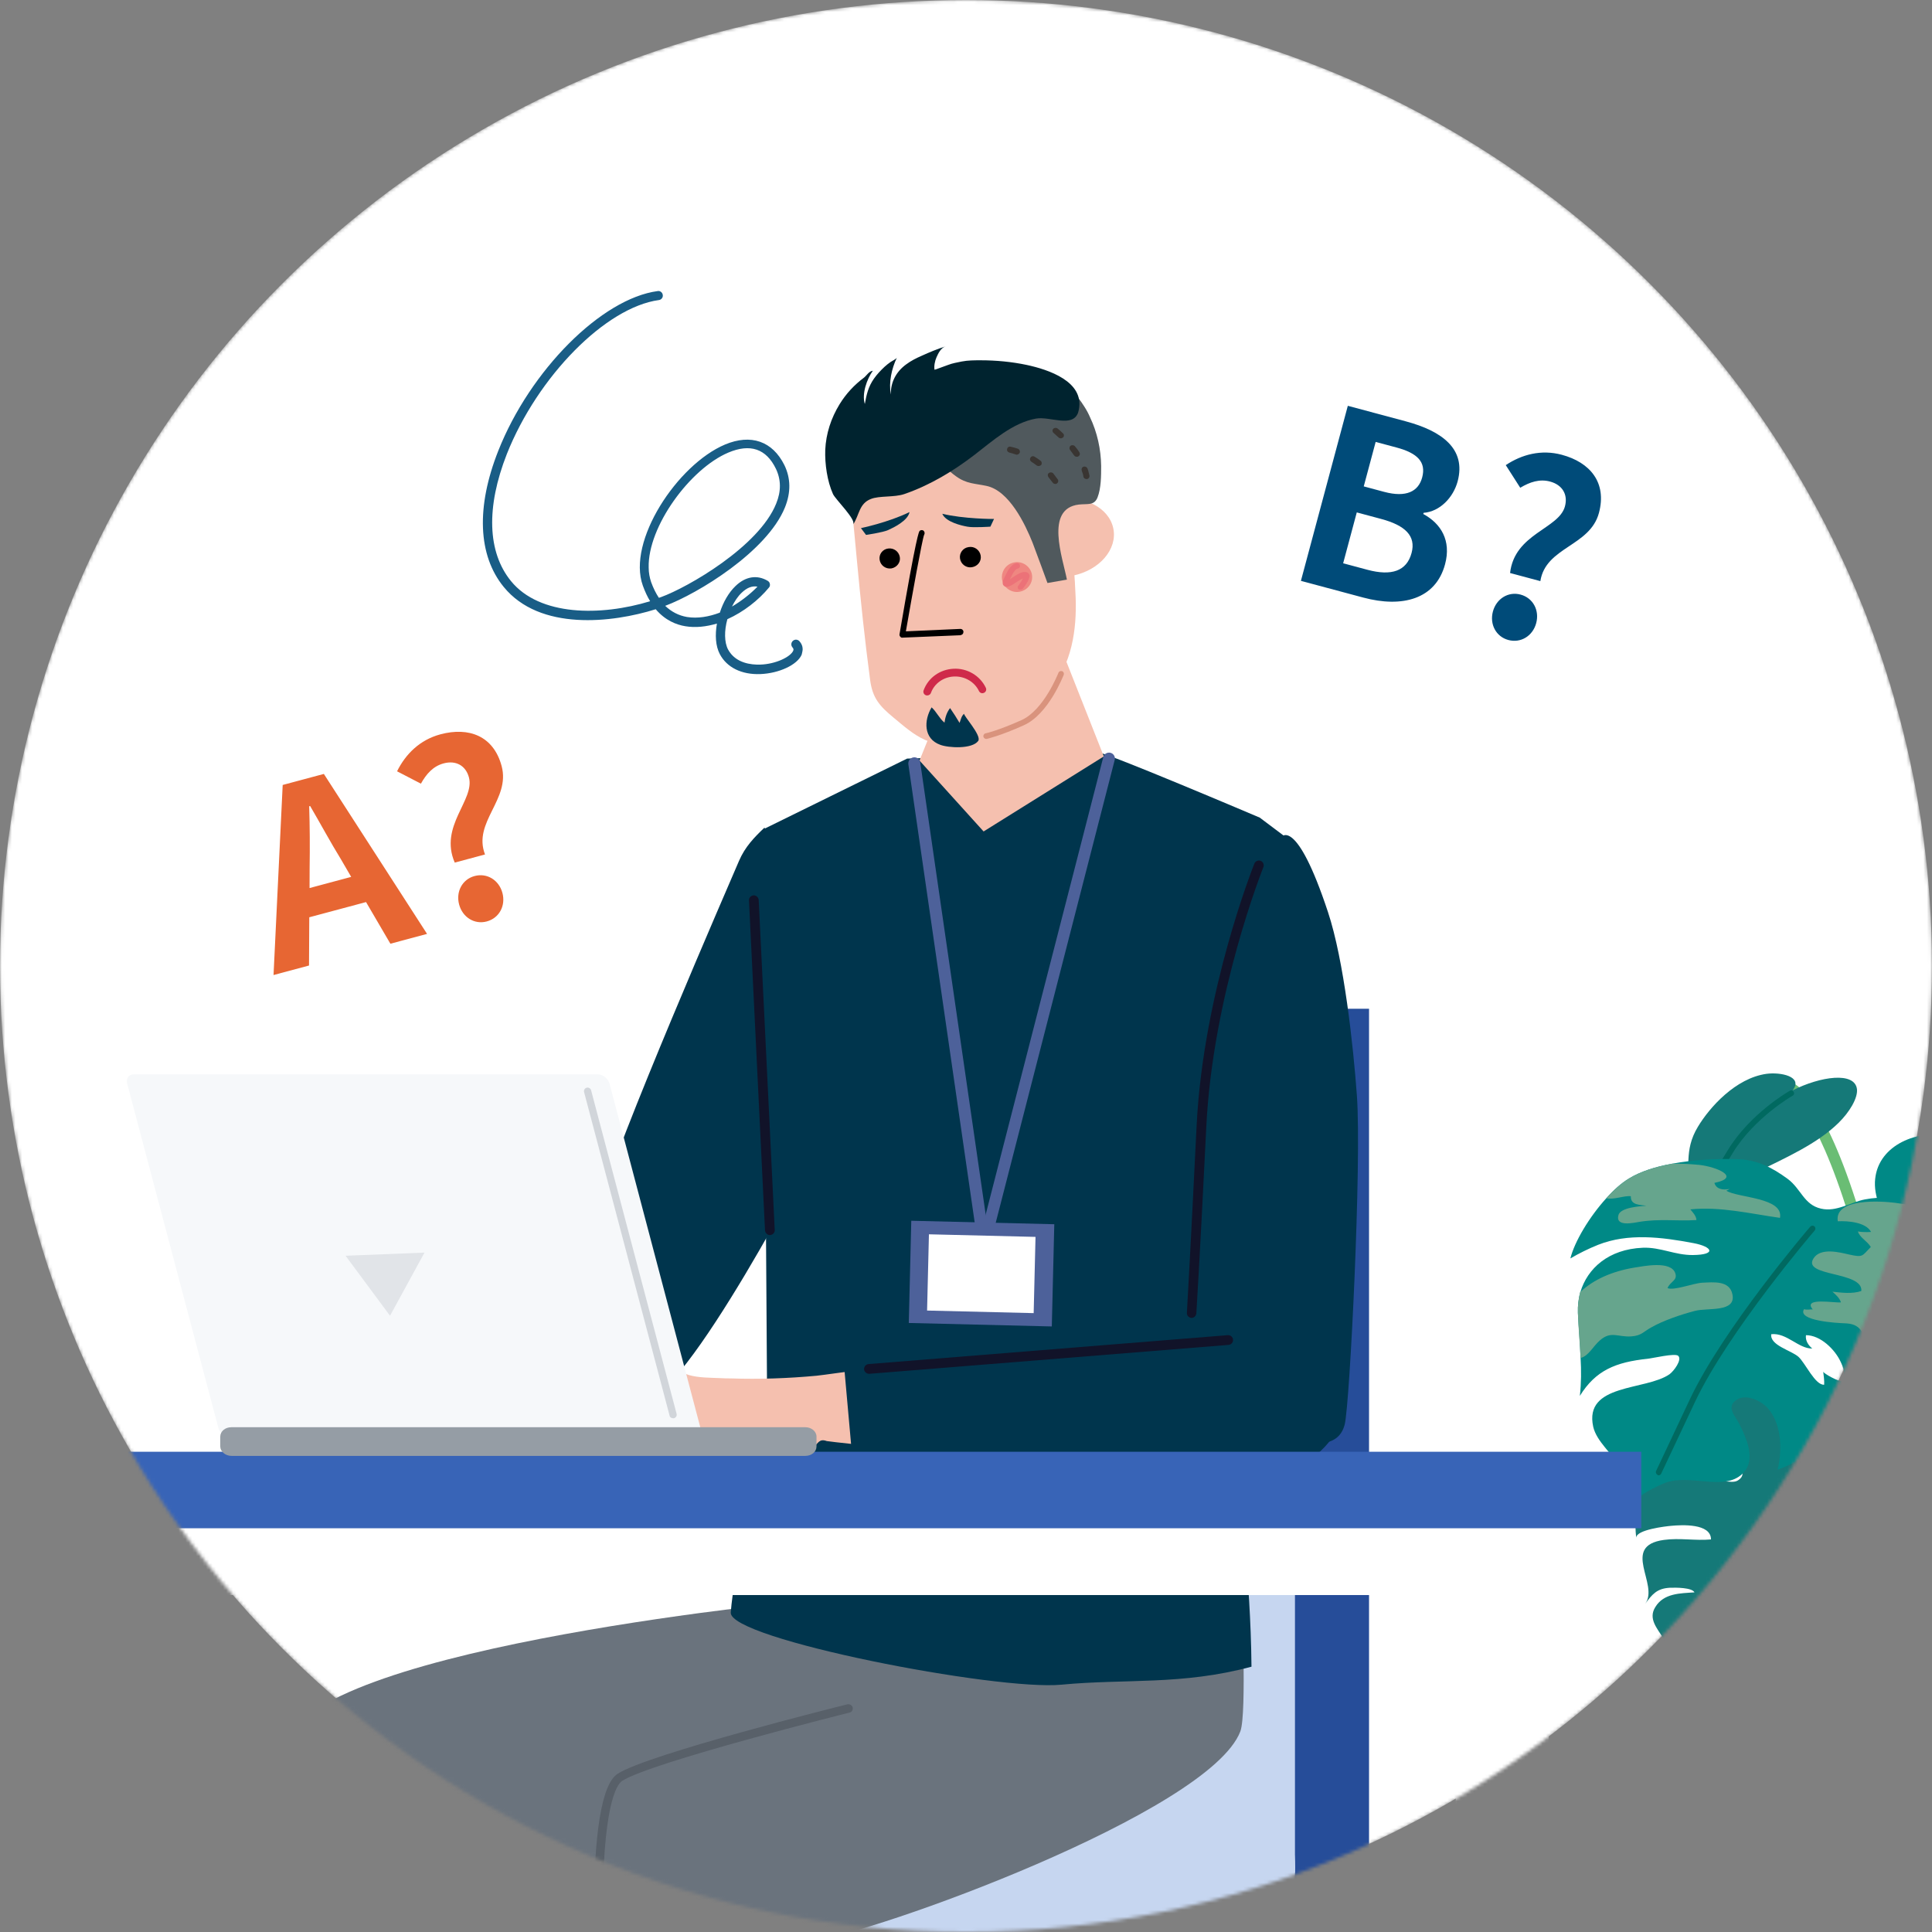 <svg width="568" height="568" viewBox="0 0 568 568" fill="none" xmlns="http://www.w3.org/2000/svg">
<rect x="0" y="0" width="568" height="568" fill="#808080" stroke="none"/>
<mask id="mask0" mask-type="alpha" maskUnits="userSpaceOnUse" x="0" y="0" width="568" height="568">
<circle cx="284" cy="284" r="284" fill="white"/>
</mask>
<g mask="url(#mask0)">
<circle cx="284" cy="284" r="284" fill="white"/>
<g clip-path="url(#clip0)">
<path d="M391.851 785.325C392.208 785.325 392.565 785.325 392.922 785.253C395.707 784.682 397.492 781.969 396.921 779.184L350.866 556.049C350.295 553.264 347.581 551.479 344.797 552.05C342.012 552.621 340.227 555.335 340.798 558.12L386.853 781.254C387.353 783.682 389.495 785.325 391.851 785.325Z" fill="#142646"/>
<path d="M165.646 785.325C167.931 785.325 170.073 783.754 170.644 781.397L224.411 558.262C225.054 555.478 223.411 552.764 220.627 552.05C217.842 551.408 215.128 553.05 214.414 555.835L160.648 778.97C160.005 781.754 161.648 784.468 164.432 785.182C164.861 785.324 165.218 785.325 165.646 785.325Z" fill="#142646"/>
<path d="M166.146 571.115C166.146 589.037 180.426 603.604 198.134 603.604C215.771 603.604 230.123 589.037 230.123 571.115C230.123 553.193 215.842 538.627 198.134 538.627C180.498 538.627 166.146 523.275 166.146 571.115Z" fill="#264D99"/>
<path d="M276.107 296.57H402.49V572.686H276.107V296.57Z" fill="#264D99"/>
<path d="M338.584 571.186C338.584 589.109 352.865 603.675 370.573 603.675C388.21 603.675 402.562 589.109 402.562 571.186C402.562 553.264 388.281 538.698 370.573 538.698C352.865 538.698 338.584 553.264 338.584 571.186Z" fill="#264D99"/>
<path d="M197.634 562.332H370.716V603.746H197.634V562.332Z" fill="#264D99"/>
<path d="M254.328 296.784H380.712V550.551H254.328V296.784Z" fill="#C6D6F0"/>
<path d="M316.806 549.051C316.806 566.974 331.087 581.54 348.795 581.54C366.431 581.54 380.783 566.974 380.783 549.051C380.783 531.058 366.503 516.563 348.795 516.563C331.087 516.492 316.806 531.058 316.806 549.051Z" fill="#C6D6F0"/>
<path d="M166.931 549.051C166.931 566.974 181.211 581.54 198.919 581.54C216.556 581.54 230.908 566.974 230.908 549.051C230.908 531.058 245.76 516.563 198.919 516.563C181.211 516.492 166.931 531.058 166.931 549.051Z" fill="#BFCBD4"/>
<path d="M198.349 516.634H350.295V581.54H198.349V516.634Z" fill="#C6D6F0"/>
<path d="M239.327 470.293C239.327 470.293 95.093 483.646 84.24 511.707C74.529 536.841 106.017 752.264 106.017 752.264C106.017 752.264 139.077 755.335 137.292 754.906C135.578 754.478 152.358 601.604 148.145 586.538C144.075 571.829 144.504 566.473 144.504 566.473L262.462 550.408L254.322 488.929L239.327 470.293Z" fill="#6A737D"/>
<path d="M293.736 467.58L257.035 480.932C257.035 480.932 177.135 487.002 171.28 513.278C165.425 539.483 190.416 756.263 190.416 756.263C190.416 756.263 222.333 756.549 220.691 755.906C218.977 755.335 240.469 612.1 239.47 596.463C238.042 573.185 238.684 570.543 238.684 570.543C255.892 568.83 355.429 532.914 364.64 509.065C366.71 503.639 364.711 468.937 365.925 469.008C365.853 468.937 293.736 467.58 293.736 467.58Z" fill="#6A737D"/>
<path d="M365.719 422.668L379.285 247.087L370.36 240.376C370.36 240.376 323.019 220.24 322.948 221.311L266.682 223.025L224.412 243.803L225.483 405.103C222.912 430.879 215.629 462.368 214.844 474.078C214.272 481.861 293.03 497.141 312.095 495.285C330.874 493.5 347.511 495.499 367.932 490.001C367.646 461.368 364.219 447.445 365.719 422.668Z" fill="#00354D"/>
<path d="M251.044 134.627C249.545 138.412 249.83 142.696 250.259 147.052C251.401 158.762 252.401 170.543 253.686 182.253C254.329 188.18 255.043 194.106 255.828 200.033C256.542 205.245 258.613 207.602 262.683 210.957C265.539 213.314 268.538 216.027 271.965 217.527C275.178 218.955 280.034 218.526 283.533 218.169C286.817 217.812 289.745 216.17 292.529 214.456C294.814 213.028 297.242 212.029 299.527 210.6C302.883 208.458 306.096 205.959 308.666 202.889C315.093 195.249 316.592 185.252 316.235 175.613C315.235 151.336 310.951 133.985 310.951 133.985C308.452 133.985 306.096 134.699 303.668 134.556C300.384 134.27 297.171 133.057 294.172 131.843C288.245 129.415 282.676 126.059 276.321 124.631C269.538 123.203 260.612 124.56 255.186 129.058C253.115 130.772 251.83 132.628 251.044 134.627Z" fill="#F5C0AF"/>
<path d="M327.304 155.334C328.589 161.475 323.234 167.687 315.308 169.258C307.454 170.829 300.028 167.044 298.742 160.904C297.457 154.763 302.812 148.551 310.738 146.98C318.593 145.409 326.018 149.194 327.304 155.334Z" fill="#F5C0AF"/>
<path d="M318.807 119.561C309.239 104.21 294.672 110.636 283.605 120.632C276.679 126.844 271.823 133.485 281.106 140.054C284.176 142.268 286.604 142.125 289.96 142.839C296.672 144.195 301.384 154.049 303.598 159.619C304.383 161.618 307.953 171.4 307.953 171.4L313.666 170.4C312.452 164.046 307.097 149.551 317.164 148.337C319.806 148.051 321.663 148.694 322.662 146.266C323.733 143.553 323.733 139.84 323.733 136.984C323.662 132.057 322.591 127.13 320.449 122.632C320.02 121.632 319.449 120.561 318.807 119.561Z" fill="#50595D"/>
<path d="M246.831 118.847C244.332 122.917 242.833 127.487 242.619 132.271C242.476 136.341 243.19 141.482 244.904 145.266C245.689 146.909 251.758 152.764 250.83 154.192C252.686 151.336 252.544 148.051 256.042 146.694C258.542 145.695 262.826 146.266 265.825 145.266C273.322 142.696 280.319 138.483 286.532 133.699C291.815 129.629 297.742 124.274 304.597 123.06C308.738 122.346 315.236 125.845 316.949 121.346C317.021 121.132 317.092 120.847 317.163 120.489C318.877 112.135 308.167 108.637 301.812 107.28C297.385 106.352 292.815 105.923 288.317 105.923C286.532 105.923 284.532 105.923 282.747 106.28C281.391 106.566 280.034 106.78 278.749 107.28C278.463 107.351 274.75 108.779 274.75 108.708C274.536 107.637 274.893 105.995 275.321 105.066C275.821 103.924 276.607 102.282 277.963 101.853C275.607 102.567 273.251 103.567 271.037 104.567C269.395 105.281 267.824 106.066 266.396 107.137C263.468 109.279 261.826 112.35 261.897 115.991C261.255 112.421 262.112 108.422 263.683 105.138C263.468 105.566 262.255 106.137 261.826 106.423C261.183 106.851 260.612 107.351 260.041 107.851C258.899 108.922 257.827 110.065 256.971 111.278C255.257 113.706 254.757 115.991 254.257 118.776C253.329 115.777 254.829 111.493 256.614 108.994C255.471 109.136 254.829 110.35 254.043 110.993C251.187 113.135 248.759 115.705 246.831 118.847Z" fill="#00232F"/>
<path d="M278.892 202.389L270.324 223.596L289.174 244.446L324.519 222.382L313.094 193.464L278.892 202.389Z" fill="#F5C0AF"/>
<path d="M294.601 170.4C295.029 172.757 297.314 174.399 299.742 173.97C302.169 173.542 303.812 171.329 303.383 168.901C302.955 166.544 300.67 164.902 298.242 165.331C295.814 165.759 294.244 167.973 294.601 170.4Z" fill="#EF8781"/>
<path d="M300.17 173.328C300.384 173.328 300.598 173.185 300.741 173.042C301.312 172.328 303.24 169.758 302.526 168.758C302.312 168.401 301.955 168.258 301.598 168.187C300.527 167.973 299.17 168.758 297.385 169.972C297.242 170.043 297.171 170.115 297.099 170.186C297.028 170.258 296.957 170.258 296.885 170.329C296.885 170.258 296.957 170.258 296.957 170.186C297.028 170.043 297.099 169.9 297.171 169.758C297.599 168.972 298.385 167.259 299.17 167.187C299.599 167.116 299.956 166.687 299.884 166.259C299.813 165.831 299.384 165.474 298.956 165.545C297.314 165.759 296.314 167.687 295.671 169.044L295.457 169.472C294.957 170.472 294.386 171.614 295.172 172.257C295.886 172.899 297.028 172.328 298.028 171.686C298.099 171.614 298.242 171.543 298.313 171.471C299.599 170.615 300.313 170.258 300.741 170.043C300.384 170.757 299.741 171.757 299.384 172.185C299.099 172.542 299.17 173.042 299.527 173.328C299.741 173.328 299.956 173.399 300.17 173.328Z" fill="#EC7278"/>
<path d="M310.452 142.267C310.523 142.267 310.666 142.196 310.737 142.125C311.166 141.839 311.237 141.268 310.952 140.911C310.523 140.34 310.095 139.768 309.666 139.197C309.381 138.84 308.81 138.769 308.381 139.054C307.953 139.34 307.953 139.911 308.238 140.268C308.595 140.768 309.024 141.268 309.452 141.839C309.666 142.196 310.095 142.339 310.452 142.267ZM305.596 136.984C305.811 136.912 305.953 136.841 306.096 136.698C306.382 136.341 306.31 135.77 305.953 135.484C305.382 135.056 304.811 134.627 304.168 134.27C303.74 133.985 303.169 134.128 302.954 134.556C302.669 134.984 302.812 135.484 303.24 135.77C303.811 136.127 304.311 136.484 304.882 136.912C305.025 136.984 305.311 137.055 305.596 136.984ZM299.17 133.628C299.456 133.556 299.67 133.342 299.813 133.056C299.956 132.628 299.741 132.128 299.242 131.914C298.599 131.7 297.885 131.486 297.171 131.343C296.671 131.2 296.171 131.486 296.1 131.985C295.957 132.485 296.243 132.914 296.742 133.056C297.385 133.199 298.028 133.413 298.67 133.628C298.813 133.699 299.027 133.699 299.17 133.628Z" fill="#393532"/>
<path d="M319.663 140.839C320.091 140.697 320.377 140.268 320.305 139.84C320.234 139.554 320.163 139.268 320.091 138.983C320.02 138.554 319.877 138.197 319.734 137.769C319.591 137.341 319.092 137.055 318.592 137.198C318.092 137.341 317.878 137.84 318.021 138.34C318.163 138.697 318.235 139.054 318.378 139.411C318.449 139.697 318.52 139.911 318.52 140.197C318.663 140.625 319.092 140.911 319.663 140.839C319.591 140.839 319.591 140.839 319.663 140.839ZM316.807 134.27C316.878 134.27 317.021 134.199 317.092 134.127C317.521 133.842 317.592 133.342 317.307 132.914C316.95 132.342 316.521 131.771 316.021 131.2C315.736 130.843 315.164 130.772 314.736 131.057C314.379 131.343 314.308 131.914 314.593 132.271C315.022 132.842 315.379 133.342 315.736 133.842C316.021 134.27 316.45 134.342 316.807 134.27ZM312.094 128.844C312.237 128.772 312.38 128.701 312.523 128.629C312.88 128.272 312.88 127.701 312.523 127.416C312.023 126.916 311.523 126.487 310.952 125.988C310.595 125.702 310.023 125.702 309.666 126.059C309.309 126.416 309.381 126.987 309.738 127.273C310.238 127.701 310.737 128.201 311.237 128.629C311.451 128.844 311.808 128.915 312.094 128.844Z" fill="#393532"/>
<path d="M290.102 217.241C290.317 217.169 293.958 216.384 300.956 213.242C308.239 210.029 312.523 198.819 312.737 198.39C312.88 197.962 312.666 197.462 312.237 197.319C311.809 197.177 311.309 197.391 311.166 197.819C311.095 197.962 306.882 208.815 300.242 211.743C293.387 214.813 289.817 215.598 289.745 215.598C289.317 215.67 289.031 216.17 289.103 216.598C289.246 217.027 289.674 217.312 290.102 217.241Z" fill="#D9937D"/>
<path d="M283.461 209.815C283.033 210.172 288.674 216.241 287.603 217.812C285.818 220.311 278.749 219.883 276.392 218.955C271.466 217.17 271.608 211.743 273.893 207.958C275.321 209.244 276.178 211.243 277.678 212.457C277.892 210.886 278.32 209.458 279.32 208.173C280.32 209.601 281.248 211.1 282.105 212.528C282.462 211.671 282.605 210.529 283.461 209.815Z" fill="#00354D"/>
<path d="M258.614 164.617C258.899 166.259 260.399 167.33 262.041 167.116C263.683 166.83 264.826 165.331 264.54 163.76C264.255 162.118 262.755 161.047 261.113 161.261C259.471 161.475 258.328 162.974 258.614 164.617Z" fill="black"/>
<path d="M282.247 164.26C282.533 165.902 284.104 167.045 285.746 166.759C287.46 166.473 288.602 164.974 288.317 163.332C288.031 161.689 286.46 160.547 284.818 160.832C283.104 161.047 281.962 162.618 282.247 164.26Z" fill="black"/>
<path d="M282.533 186.68C282.961 186.609 283.247 186.252 283.247 185.752C283.247 185.252 282.819 184.895 282.39 184.895L266.325 185.609C268.181 174.899 271.109 158.69 271.68 157.262C271.894 156.905 271.894 156.477 271.608 156.12C271.323 155.763 270.752 155.763 270.394 156.048C270.18 156.263 269.466 156.977 264.468 186.395C264.397 186.68 264.468 186.966 264.682 187.18C264.825 187.394 265.111 187.537 265.325 187.466L282.462 186.752C282.462 186.68 282.533 186.68 282.533 186.68Z" fill="black"/>
<path d="M277.035 151.05C278.035 153.478 282.747 154.549 284.39 154.834C286.103 155.191 291.173 154.834 291.173 154.834L292.244 152.55C292.244 152.621 283.176 152.55 277.035 151.05Z" fill="#00354D"/>
<path d="M267.396 150.55C266.896 153.121 262.683 155.12 261.112 155.834C259.541 156.548 254.614 157.262 254.614 157.262L253.115 155.263C253.115 155.263 261.112 153.621 267.396 150.55Z" fill="#00354D"/>
<path d="M376.714 246.088C376.714 246.088 353.508 266.509 349.723 278.29C347.581 284.931 347.653 318.276 349.795 348.765C350.58 360.047 348.938 379.54 356.15 389.108C362.647 397.748 365.289 422.739 376.857 423.667C384.997 424.381 393.422 426.381 395.35 418.74C396.85 412.528 400.348 341.911 398.92 322.061C397.849 307.352 395.136 282.36 390.423 268.151C381.069 239.876 376.714 246.088 376.714 246.088Z" fill="#00354D"/>
<path d="M289.245 367.973C290.03 367.973 290.744 367.473 290.887 366.688L327.731 223.381C327.946 222.453 327.374 221.525 326.446 221.311C325.518 221.097 324.59 221.668 324.375 222.525L287.531 365.831C287.317 366.759 287.888 367.687 288.817 367.902C288.959 367.973 289.102 367.973 289.245 367.973Z" fill="#4D619A"/>
<path d="M289.603 369.044C289.674 369.044 289.745 369.044 289.817 369.044C290.745 368.901 291.388 368.044 291.245 367.116L270.538 224.096C270.395 223.167 269.538 222.525 268.539 222.668C267.61 222.81 266.968 223.667 267.039 224.595L287.746 367.616C287.96 368.401 288.746 369.044 289.603 369.044Z" fill="#4D619A"/>
<path d="M267.913 358.897L309.957 359.919L309.227 389.971L267.183 388.949L267.913 358.897Z" fill="#4D619A"/>
<path d="M273.102 362.88L304.438 363.64L303.895 386.054L272.558 385.294L273.102 362.88Z" fill="white"/>
<path d="M224.768 243.303C221.698 246.23 219.056 248.944 217.271 253.085C215.057 258.298 180.57 337.412 176.214 354.977C175.643 357.405 169.931 378.898 169.216 384.396C167.574 397.605 171.216 398.676 172.287 401.961C175.928 412.671 180.712 411.6 188.567 412.1C201.205 412.814 240.12 336.698 240.12 336.698C240.977 334.413 235.764 312.421 235.407 310.136C234.122 301.853 232.765 293.571 231.48 285.359C229.552 272.007 229.338 255.941 224.768 243.303Z" fill="#00354D"/>
<path d="M165.075 431.165C164.932 429.737 166.503 428.88 167.36 427.952C169.002 426.238 173.501 419.954 175.071 418.026C177.214 415.456 185.211 408.458 187.424 406.959C189.138 405.817 191.066 405.031 192.779 403.96C193.636 403.46 194.779 402.318 195.778 402.104C197.992 401.675 200.42 403.603 202.49 404.246C205.418 405.102 208.988 405.031 211.987 405.174C212.915 405.245 213.843 405.245 214.772 405.245C223.197 405.531 231.623 405.245 240.048 404.46C243.404 404.174 271.037 399.747 273.465 401.818C275.036 403.175 275.607 408.244 275.821 410.243C276.25 415.17 274.965 422.025 272.751 426.381C272.251 427.38 265.896 426.024 262.683 425.738C258.899 425.452 243.547 423.81 243.047 423.667C240.905 422.882 240.548 424.239 239.192 425.524C236.55 428.094 231.694 429.879 228.267 430.808C225.625 431.522 221.626 430.593 218.984 431.664C217.342 432.307 216.914 434.021 215.557 434.806C214.129 435.592 212.915 436.734 211.416 437.377C208.345 438.733 205.918 437.734 204.704 434.449C200.991 436.52 197.992 437.805 195.564 433.45C194.279 434.735 192.708 435.449 191.137 434.735C189.852 434.164 188.067 432.021 188.067 430.593C188.067 428.38 191.209 419.312 190.923 416.67C190.994 417.098 185.996 419.169 185.282 419.812C182.926 421.811 180.141 423.453 177.856 425.595C175.714 427.594 170.573 434.521 167.074 433.307C166.003 433.021 165.218 432.379 165.075 431.165Z" fill="#F5C0AF"/>
<path d="M248.261 402.746L250.76 430.665C250.76 430.665 374.216 433.592 376.715 432.664C385.426 431.665 395.28 421.382 395.78 412.386C396.351 403.175 394.851 400.318 379.928 391.107C379.5 390.893 367.004 386.609 344.012 386.68C311.595 386.752 248.261 402.746 248.261 402.746Z" fill="#00354D"/>
<path d="M175.857 565.045C176.571 565.045 177.142 564.474 177.142 563.76C177.142 530.843 181.212 524.703 182.926 523.56C191.566 518.062 249.117 503.639 249.759 503.496C250.474 503.353 250.831 502.639 250.688 501.997C250.545 501.354 249.831 500.925 249.117 501.068C246.761 501.64 190.495 515.706 181.569 521.49C176.928 524.489 174.572 538.698 174.572 563.832C174.572 564.474 175.143 565.045 175.857 565.045Z" fill="#586069"/>
<path d="M569.075 431.736C569.218 431.736 569.361 431.736 569.504 431.665C570.432 431.45 570.932 430.522 570.717 429.665C567.219 415.67 581.142 355.263 581.285 354.692C581.499 353.764 580.928 352.907 580 352.693C579.072 352.478 578.215 353.05 578.001 353.978C577.429 356.477 563.791 415.813 567.433 430.522C567.647 431.236 568.361 431.736 569.075 431.736Z" fill="#6ABD74"/>
<path d="M557.936 516.277C558.793 516.277 559.507 515.635 559.578 514.778C561.221 500.497 595.566 448.087 595.923 447.587C596.422 446.802 596.208 445.802 595.423 445.303C594.637 444.803 593.638 445.017 593.138 445.802C591.71 448.016 558.007 499.426 556.222 514.492C556.151 515.42 556.794 516.206 557.722 516.349C557.793 516.277 557.865 516.277 557.936 516.277Z" fill="#6ABD74"/>
<path d="M559.65 428.808C559.721 428.808 559.793 428.808 559.864 428.808C560.793 428.737 561.435 427.88 561.364 426.952C561.292 426.595 557.508 391.679 546.798 356.834C536.087 321.846 527.59 318.49 526.662 318.205L525.734 321.418C525.734 321.418 525.734 321.418 525.662 321.418C525.734 321.418 533.517 324.917 543.656 357.834C554.295 392.393 558.079 427.023 558.151 427.309C558.079 428.166 558.793 428.808 559.65 428.808Z" fill="#6ABD74"/>
<path d="M568.789 549.908C568.932 549.908 569.075 549.908 569.218 549.837C570.075 549.551 570.646 548.623 570.36 547.766C570.289 547.409 560.507 513.635 543.941 480.861C527.376 448.087 518.45 446.016 517.45 445.945L517.022 449.23C517.022 449.23 517.022 449.23 516.951 449.23C517.022 449.23 525.305 451.443 540.942 482.361C557.365 514.778 567.004 548.337 567.147 548.694C567.433 549.408 568.075 549.908 568.789 549.908Z" fill="#6ABD74"/>
<path d="M580.857 612.957C580.857 612.957 588.069 569.473 576.502 527.059C564.934 484.646 559.151 425.738 559.151 425.738L543.728 424.239C543.728 424.239 542.228 440.59 550.225 468.366C558.222 496.141 566.505 549.265 568.29 559.048C570.075 568.83 563.792 617.241 563.792 617.241L580.857 612.957Z" fill="#926D57"/>
<path d="M551.296 346.552C550.724 351.622 553.295 357.548 556.865 361.19C570.289 375.113 597.851 365.474 607.419 385.11C611.988 380.397 607.776 371.329 607.204 366.116C606.062 355.62 609.132 344.053 604.705 333.985C601.135 325.845 592.995 315.349 582.57 319.419C577.715 321.275 569.861 328.558 573.216 333.914C563.934 331.986 552.367 336.484 551.296 346.552Z" fill="#008986"/>
<path d="M545.941 320.204C546.226 322.846 543.727 326.988 540.514 330.129C528.09 342.339 504.027 346.338 494.887 360.476C491.032 359.405 495.03 352.978 495.744 349.908C497.172 343.696 494.887 338.341 499.172 331.272C502.599 325.559 510.239 316.991 519.307 315.706C523.52 315.135 530.232 316.491 527.019 320.561C535.23 316.42 545.298 314.992 545.941 320.204Z" fill="#157978"/>
<path d="M549.011 583.325C550.725 579.683 553.438 577.041 557.151 575.185C562.292 572.614 566.933 574.328 572.36 573.614C571.431 565.117 572.574 556.763 580.928 551.979C587.212 548.337 596.208 549.837 602.777 551.907C603.206 552.05 603.634 552.193 603.991 552.336C607.99 553.907 610.632 556.334 613.774 559.191C614.773 560.047 615.63 560.761 616.273 561.475C618.415 563.546 619.343 565.117 620.128 569.187C621.985 569.33 623.77 569.687 625.484 570.615C630.125 573.114 631.41 582.111 631.696 586.11C631.267 583.753 622.556 584.253 620.914 584.396C617.844 584.61 609.204 585.61 610.061 590.251C614.63 589.894 619.057 588.18 623.77 588.109C636.765 587.752 627.412 600.89 632.624 605.745C630.054 603.389 628.411 601.89 624.627 602.318C622.77 602.532 618.129 603.318 617.629 604.889C621.771 604.532 626.555 603.603 629.768 607.174C632.553 610.315 630.339 613.457 629.125 616.742C627.412 621.311 627.126 626.31 627.983 631.022C628.625 634.807 631.339 638.234 631.696 641.661C627.626 637.877 621.771 631.95 615.844 631.879C615.273 631.879 614.773 631.879 614.202 631.95C610.346 632.236 606.348 633.593 602.492 633.664C593.566 633.807 590.425 622.739 594.281 615.885C589.068 619.241 587.854 626.238 591.853 630.808C589.282 631.379 584.927 631.593 580.928 631.094C577.358 630.665 574.073 629.594 572.503 627.666C570.432 625.096 573.145 624.596 573.859 622.025C574.502 619.812 573.145 617.741 573.217 615.456C573.288 613.6 576.001 609.387 575.287 608.316C573.645 605.96 568.647 608.602 568.076 610.244C567.147 612.957 570.717 617.17 569.361 619.74C568.718 620.954 564.648 623.239 563.434 624.096C564.22 623.596 563.791 618.384 563.506 617.527C562.863 615.528 561.721 614.671 560.221 613.457C559.936 613.243 559.721 613.029 559.436 612.814C557.651 611.386 556.151 610.172 554.937 608.602C554.509 608.03 554.152 607.388 553.795 606.745C552.795 604.817 551.724 603.032 550.796 601.247C549.439 598.748 548.297 596.392 547.726 593.892C547.083 590.465 547.226 587.181 549.011 583.325ZM598.565 590.894C600.85 592.75 602.349 592.464 604.777 591.179C606.919 590.037 608.418 587.966 604.134 587.466C602.777 587.323 597.636 590.108 598.565 590.894ZM607.133 572.614C611.203 571.829 615.844 570.329 620.2 570.472C616.13 565.188 602.635 564.546 598.493 569.901C597.065 571.757 596.851 573.543 599.279 574.471C601.135 575.256 605.062 573.043 607.133 572.614ZM588.925 612.672C588.854 614.028 588.64 615.313 588.925 616.67C591.067 616.385 594.709 612.172 596.708 608.602C597.708 606.745 598.279 605.031 597.993 604.103C596.851 604.389 595.423 604.317 594.281 604.532C594.352 603.675 593.638 602.604 593.709 601.747C590.282 602.675 586.355 607.673 584.355 610.244C581.999 613.243 582.142 614.671 583.213 615.099C584.855 615.956 588.854 614.242 588.925 612.672Z" fill="#008986"/>
<path d="M565.005 445.517C565.005 445.588 565.005 445.588 565.005 445.517C564.862 448.087 564.22 450.586 563.363 453.3C562.72 455.156 562.078 457.156 561.435 459.226C561.221 459.94 560.935 460.654 560.65 461.297C559.721 463.082 558.508 464.51 557.008 466.224C556.794 466.509 556.58 466.724 556.365 467.009C555.08 468.366 554.152 469.437 553.866 471.508C553.724 472.364 554.295 477.577 555.152 477.934C553.866 477.291 549.439 475.72 548.583 474.649C546.797 472.293 549.511 467.58 548.154 465.081C547.297 463.582 541.871 461.725 540.657 464.367C540.157 465.581 543.584 469.223 543.941 471.079C544.441 473.293 543.441 475.578 544.441 477.648C545.584 480.076 548.44 480.147 546.797 483.003C545.584 485.146 542.513 486.716 539.086 487.787C535.23 489.001 530.875 489.501 528.233 489.287C531.374 484.146 528.875 477.434 523.163 475.006C528.161 481.147 527.09 492.571 518.308 493.928C514.452 494.499 510.382 493.857 506.455 494.214C505.883 494.285 505.384 494.357 504.812 494.428C499.029 495.499 494.245 502.354 490.96 506.709C490.746 503.211 492.745 499.426 492.745 495.57C492.674 490.786 491.531 485.931 489.032 481.718C487.247 478.719 484.462 475.935 486.676 472.436C489.175 468.366 494.03 468.437 498.172 468.152C497.458 466.724 492.745 466.724 490.889 466.795C487.104 467.009 485.748 468.723 483.677 471.508C487.89 465.867 476.322 454.514 489.175 452.728C493.816 452.086 498.457 453.014 503.027 452.586C503.027 447.802 494.387 448.302 491.317 448.587C489.675 448.73 481.035 449.73 481.035 452.086C480.607 448.087 480.25 439.019 484.391 435.806C485.89 434.664 487.604 433.949 489.389 433.521C489.461 429.38 490.103 427.666 491.817 425.31C492.388 424.524 493.102 423.667 493.888 422.668C496.53 419.383 498.672 416.527 502.313 414.314C502.67 414.099 503.027 413.885 503.456 413.671C509.525 410.529 518.165 407.602 525.019 410.101C534.088 413.457 536.73 421.454 537.372 430.022C542.87 429.879 547.083 427.38 552.653 429.094C556.651 430.308 559.721 432.45 562.078 435.735C564.363 439.162 565.148 442.375 565.005 445.517ZM510.81 435.306C513.024 434.021 512.524 432.236 510.81 430.665C505.741 426.024 492.531 428.88 489.532 434.806C493.816 433.949 498.6 434.592 502.742 434.735C504.812 434.806 509.097 436.306 510.81 435.306Z" fill="#157978"/>
<path d="M496.744 495.57C497.03 495.57 497.315 495.428 497.458 495.142L503.17 484.36C508.74 473.721 535.944 433.807 536.159 433.45C536.444 433.093 536.301 432.521 535.944 432.307C535.587 432.022 535.016 432.164 534.802 432.521C534.516 432.95 507.312 472.936 501.671 483.646L495.959 494.428C495.744 494.856 495.887 495.356 496.316 495.57C496.53 495.57 496.601 495.57 496.744 495.57Z" fill="#006960"/>
<path d="M565.006 445.517C565.006 445.588 565.006 445.588 565.006 445.517C564.863 448.087 564.22 450.586 563.364 453.3C562.15 452.372 562.15 450.943 561.222 449.587C561.293 449.73 558.365 445.16 558.223 446.516C557.866 449.23 560.579 450.586 559.865 453.585C559.079 453.942 559.508 453.871 559.008 454.371C557.009 454.656 555.938 456.941 556.58 458.869C557.294 460.726 559.151 460.726 560.65 461.225C559.722 463.011 558.508 464.439 557.009 466.152C556.794 466.438 556.58 466.652 556.366 466.938C555.652 466.366 555.009 465.724 554.224 465.295C549.797 462.725 545.584 461.225 540.372 459.869C536.659 458.941 528.376 454.514 528.662 450.087C532.732 449.658 537.301 451.943 540.3 454.299C542.657 456.156 544.299 459.512 547.798 458.512C547.441 457.084 547.155 455.37 547.441 453.8C550.011 454.942 552.939 454.371 555.652 453.585C554.01 451.8 552.653 447.587 551.011 446.802C550.582 443.875 547.941 444.303 545.727 444.303C549.154 446.945 547.655 449.515 544.727 450.872C541.657 448.73 534.088 445.374 534.731 441.161C537.23 440.376 539.015 441.947 541.657 441.375C541.728 441.161 541.728 440.947 541.8 440.661C542.014 440.661 542.3 440.733 542.514 440.804C542.371 437.163 536.516 436.877 537.159 433.521C543.371 433.378 544.299 431.022 549.583 436.092C549.511 435.378 550.011 434.521 550.083 434.092C555.224 435.378 561.364 440.804 565.006 445.517Z" fill="#3B9592"/>
<path d="M537.943 484.432C538.515 485.146 538.872 486.359 538.943 487.716C535.087 488.93 530.732 489.43 528.09 489.216C531.232 484.075 528.732 477.363 523.02 474.935C528.018 481.076 526.947 492.5 518.165 493.857C514.309 494.428 510.239 493.785 506.312 494.142C506.74 493.357 507.026 492.5 507.169 491.786C507.454 490.072 507.526 488.502 507.526 486.716C507.526 484.931 506.74 481.575 508.882 480.933C510.81 480.362 512.881 483.36 515.166 483.075C515.594 480.29 513.381 478.862 513.167 476.434C513.024 474.149 514.809 471.079 516.523 469.865C517.379 471.008 518.308 472.079 519.307 473.007C519.379 471.508 519.307 469.865 519.521 468.509C522.092 471.722 526.448 475.292 528.661 475.221C528.732 473.864 528.233 472.579 527.947 471.293C528.304 472.793 532.517 473.864 534.016 472.793C535.444 474.364 536.73 476.006 537.729 477.72C538.872 479.576 540.371 482.932 537.943 484.432Z" fill="#3B9592"/>
<path d="M558.65 508.066C559.864 504.853 561.935 502.497 564.862 500.64C569.004 498.07 573.074 499.283 577.572 498.284C576.144 491.143 576.501 484.075 583.213 479.433C588.283 475.935 595.994 476.577 601.635 477.934C601.992 478.005 602.349 478.148 602.706 478.22C606.205 479.291 608.561 481.147 611.489 483.361C612.417 484.003 613.131 484.574 613.773 485.074C615.701 486.645 616.63 487.93 617.629 491.286C619.2 491.286 620.771 491.5 622.27 492.143C626.34 493.928 628.126 501.426 628.625 504.781C628.126 502.854 620.771 503.853 619.414 504.067C616.844 504.496 609.632 505.852 610.703 509.78C614.559 509.208 618.129 507.423 622.056 506.995C632.981 505.781 626.055 517.491 630.839 521.276C628.554 519.419 627.054 518.277 623.841 518.919C622.27 519.205 618.415 520.205 618.129 521.561C621.628 520.919 625.555 519.847 628.554 522.704C631.124 525.131 629.482 527.987 628.697 530.772C627.626 534.771 627.697 538.984 628.768 542.911C629.625 546.052 632.124 548.766 632.695 551.622C628.982 548.694 623.556 544.053 618.557 544.41C618.129 544.41 617.629 544.482 617.201 544.553C613.916 545.053 610.703 546.481 607.419 546.766C599.921 547.48 596.422 538.412 599.207 532.272C595.066 535.485 594.566 541.483 598.208 544.981C596.065 545.624 592.424 546.124 588.997 545.981C585.926 545.838 583.07 545.196 581.571 543.696C579.643 541.697 581.928 541.054 582.285 538.841C582.642 536.913 581.356 535.271 581.214 533.343C581.142 531.772 583.141 528.059 582.427 527.131C580.857 525.203 576.787 527.845 576.501 529.273C575.93 531.629 579.214 534.914 578.286 537.198C577.858 538.269 574.573 540.483 573.645 541.268C574.216 540.769 573.502 536.413 573.216 535.699C572.502 534.057 571.503 533.414 570.146 532.486C569.932 532.343 569.646 532.2 569.432 531.986C567.79 530.915 566.505 529.987 565.362 528.701C564.934 528.273 564.577 527.773 564.22 527.202C563.22 525.631 562.22 524.203 561.292 522.775C560.007 520.776 558.864 518.848 558.15 516.777C557.508 514.207 557.436 511.422 558.65 508.066ZM606.919 495.142C610.275 494.214 614.059 492.643 617.772 492.5C613.916 488.287 602.492 488.644 599.35 493.5C598.279 495.142 598.279 496.713 600.35 497.284C602.063 497.713 605.205 495.642 606.919 495.142Z" fill="#157978"/>
<path d="M558.364 516.777C559.007 518.848 560.149 520.776 561.506 522.775C562.291 521.775 561.934 520.561 562.434 519.348C562.363 519.49 563.791 515.135 564.219 516.206C565.076 518.348 563.148 519.99 564.505 522.346C565.219 522.418 564.862 522.561 565.362 522.846C567.075 522.632 568.504 524.346 568.361 526.059C568.218 527.773 566.647 528.13 565.576 528.844C566.718 530.129 568.075 531.058 569.646 532.129C569.86 532.272 570.146 532.486 570.36 532.629C570.788 532.057 571.217 531.343 571.788 530.843C574.858 527.845 577.929 525.702 581.856 523.56C584.641 521.989 590.496 516.706 589.282 513.136C585.855 513.635 582.641 516.42 580.642 518.991C579.143 520.99 578.5 524.06 575.43 523.989C575.43 522.775 575.287 521.275 574.644 520.062C572.788 521.561 570.289 521.704 567.861 521.561C568.789 519.776 568.932 515.992 570.146 514.992C569.86 512.493 572.074 512.35 573.93 511.85C571.717 514.706 573.502 516.563 576.215 517.063C578.214 514.706 583.641 510.351 582.213 507.066C579.999 506.923 578.857 508.566 576.572 508.637C576.501 508.423 576.429 508.28 576.286 508.137C576.072 508.209 575.929 508.28 575.787 508.423C575.073 505.424 579.857 503.996 578.571 501.354C573.43 502.496 572.145 500.783 569.003 505.995C568.861 505.424 568.289 504.781 568.147 504.424C564.005 506.495 560.292 512.207 558.364 516.777Z" fill="#3B9592"/>
<path d="M644.191 462.725C644.691 467.866 644.263 472.793 641.264 477.148C640.407 478.434 639.55 479.505 638.693 480.576C636.98 482.789 635.48 484.86 634.695 488.073C633.695 492.286 635.623 498.355 633.838 502.139C631.41 507.138 628.983 500.926 626.555 498.498C623.556 495.57 620.557 496.57 616.487 496.356C612.346 496.213 608.276 495.927 604.42 495.356C597.565 494.357 591.139 492.357 584.855 488.287C581.499 486.074 579.929 483.289 579.143 479.433C577.501 471.579 581.714 470.865 586.64 466.366C588.854 464.367 589.425 461.582 589.925 458.798C587.783 462.225 580.643 465.867 578.5 468.223C574.359 472.65 572.288 480.076 574.716 485.717C566.148 482.504 561.578 468.509 562.221 460.583C562.578 456.227 566.005 451.657 569.932 449.087C573.002 447.159 581.642 447.088 581.714 442.375C577.358 442.089 568.361 445.945 564.862 448.516C558.865 452.943 559.507 460.797 556.294 466.295C554.509 461.154 551.224 455.87 549.725 450.801C548.154 445.445 548.583 440.304 554.795 435.663C558.293 433.021 562.863 431.593 567.433 431.379C571.36 431.165 580.071 432.022 579.714 426.524C576.787 426.095 574.288 427.666 571.646 428.38C568.647 429.165 565.362 428.523 562.363 429.165C555.651 430.665 552.296 437.52 547.083 440.019C546.083 426.524 543.227 409.53 560.864 404.531C566.648 402.889 572.146 403.603 577.644 405.674C581.285 407.03 585.212 410.101 589.354 409.672C593.281 409.315 595.352 406.031 598.136 403.675C604.206 398.533 610.489 397.534 618.058 399.605C623.484 401.104 626.626 404.46 629.839 408.458C630.482 409.244 631.053 410.029 631.696 410.815C634.338 414.171 640.55 422.382 640.336 426.595C640.264 422.311 624.341 418.883 621.485 419.026C618.558 419.098 614.416 419.883 614.702 423.31C614.773 423.739 614.845 424.167 614.988 424.524C616.273 427.666 621.414 426.452 624.27 426.381C628.911 426.309 633.981 426.167 637.837 428.88C645.262 434.092 646.548 446.873 646.191 454.942C641.621 454.799 643.977 460.44 644.191 462.725Z" fill="#008986"/>
<path d="M608.347 477.862C606.062 480.219 602.635 483.789 602.849 487.216C604.634 487.073 605.991 485.431 607.705 485.074C609.061 488.573 604.349 490.715 604.349 494.642C604.349 494.928 604.349 495.142 604.42 495.356C597.565 494.357 591.139 492.357 584.856 488.287C581.5 486.074 579.929 483.289 579.143 479.433C577.501 471.579 581.714 470.865 586.641 466.367C588.854 464.367 589.425 461.582 589.925 458.798C587.783 462.225 580.643 465.867 578.501 468.223C574.359 472.65 572.289 480.076 574.716 485.717C566.148 482.504 561.578 468.509 562.221 460.583C562.578 456.227 566.005 451.657 569.932 449.087C573.003 447.159 581.642 447.088 581.714 442.375C577.358 442.089 568.361 445.945 564.863 448.516C558.865 452.943 559.507 460.797 556.294 466.295C554.509 461.154 551.225 455.87 549.725 450.801C550.796 450.087 551.296 449.016 552.367 448.016C554.652 445.802 557.294 444.731 559.793 442.875C561.507 441.59 562.863 439.733 564.648 438.448C567.576 436.306 572.788 434.092 576.644 434.735C576.216 436.877 573.003 438.948 571.36 440.233C578.501 438.376 585.57 436.092 593.138 436.02C595.209 436.02 599.065 435.306 599.422 438.234C599.779 441.018 596.923 439.947 595.709 441.804C600.993 441.947 601.421 443.732 596.423 445.802C591.425 447.873 587.212 448.373 582.928 452.014C576.144 457.798 569.147 464.938 569.004 473.864C571.646 470.865 573.574 467.081 576.573 464.082C578.715 461.94 580.643 461.511 583.213 460.083C586.141 458.512 589.925 453.657 593.781 453.942C596.494 454.157 598.993 457.227 597.137 460.083C600.778 457.227 606.277 454.514 611.203 454.942C611.989 457.941 607.99 458.084 605.919 459.012C601.278 461.011 598.065 464.082 595.066 468.009C592.853 470.936 585.07 482.575 589.997 486.074C590.354 483.789 596.923 478.791 596.209 482.432C597.351 480.362 598.922 481.861 600.421 480.861C601.921 479.862 602.564 477.363 603.92 476.006C606.705 473.221 610.918 470.508 614.916 470.508C615.202 473.078 610.061 476.077 608.347 477.862Z" fill="#66A58D"/>
<path d="M493.245 545.267C492.817 550.408 493.388 555.335 496.529 559.691C497.458 560.904 498.315 561.975 499.171 563.046C500.956 565.26 502.527 567.259 503.313 570.472C504.384 574.685 502.599 580.754 504.527 584.539C507.026 589.537 509.311 583.182 511.738 580.754C514.666 577.756 517.665 578.684 521.735 578.47C525.876 578.255 529.875 577.898 533.802 577.256C540.657 576.113 547.012 573.971 553.152 569.83C556.437 567.545 557.936 564.689 558.722 560.904C560.221 553.05 555.937 552.407 550.939 547.98C548.654 545.981 548.083 543.268 547.44 540.483C549.653 543.839 556.865 547.338 559.079 549.694C563.291 554.05 565.576 561.404 563.291 567.116C571.788 563.76 576.073 549.694 575.287 541.697C574.859 537.413 571.36 532.843 567.361 530.415C564.291 528.559 555.58 528.702 555.437 523.918C559.793 523.489 568.861 527.202 572.431 529.701C578.572 533.985 578.072 541.84 581.428 547.266C583.07 542.054 586.283 536.77 587.64 531.629C589.068 526.274 588.568 521.133 582.285 516.634C578.715 514.064 574.073 512.779 569.575 512.636C565.648 512.493 556.937 513.564 557.222 507.995C560.078 507.495 562.649 509.066 565.291 509.708C568.29 510.422 571.574 509.708 574.573 510.351C581.356 511.708 584.784 518.491 590.068 520.919C590.782 507.423 593.281 490.358 575.573 485.645C569.789 484.075 564.291 485.003 558.864 487.073C555.294 488.502 551.367 491.643 547.297 491.358C543.299 491.072 541.228 487.788 538.443 485.503C532.231 480.504 525.948 479.576 518.45 481.861C513.095 483.432 509.953 486.859 506.812 490.929C506.24 491.715 505.598 492.5 504.955 493.357C502.385 496.713 496.315 505.067 496.672 509.351C496.601 505.067 512.524 501.354 515.38 501.354C518.307 501.354 522.449 502.068 522.235 505.496C522.235 505.924 522.092 506.352 522.02 506.709C520.807 509.851 515.666 508.709 512.809 508.78C508.168 508.851 503.099 508.78 499.314 511.565C492.031 516.92 490.96 529.773 491.531 537.77C495.673 537.341 493.388 542.982 493.245 545.267Z" fill="#008986"/>
<path d="M493.245 545.267C492.816 550.408 493.388 555.335 496.529 559.691C497.458 560.904 498.314 561.975 499.171 563.046C501.099 561.19 503.527 559.548 505.526 558.191C507.097 557.12 510.881 555.335 511.595 553.336C512.167 551.622 511.595 549.337 508.525 549.98C507.954 550.122 511.024 546.909 511.238 546.695C512.238 545.91 513.809 545.267 514.951 544.553C516.808 543.339 519.95 542.268 516.379 540.769C515.38 540.34 506.24 542.054 506.026 542.339C507.454 540.055 512.666 535.913 505.74 537.056C507.954 534.771 512.881 533.771 511.667 530.058C511.238 530.13 510.739 530.201 510.31 530.344C517.093 523.275 502.17 528.344 498.957 528.202C500.528 522.989 507.668 519.633 512.666 518.062C514.666 517.42 527.661 510.779 528.875 511.993C526.733 509.851 530.16 508.637 529.589 506.209C527.661 507.138 526.304 506.281 527.018 504.353C527.518 502.854 531.945 502.853 531.303 500.711C530.946 499.569 527.304 499.069 527.304 499.498C527.875 493.928 539.157 494.499 539.086 491.001C535.944 489.787 529.518 490.287 526.376 491.5C523.52 492.643 521.021 496.641 517.593 495.927C517.736 495.142 517.236 494 517.45 493.143C516.522 493.428 515.451 493.143 514.523 493.428C515.951 492.643 516.594 491.215 516.165 489.715C515.808 488.43 510.596 489.644 506.669 490.786C506.097 491.572 505.455 492.357 504.812 493.214C502.242 496.57 496.172 504.924 496.529 509.208C496.458 504.924 512.381 501.211 515.237 501.211C518.164 501.211 522.306 501.925 522.092 505.353C522.092 505.781 521.949 506.209 521.877 506.566C520.664 509.708 515.523 508.566 512.666 508.637C508.025 508.709 502.956 508.637 499.171 511.422C491.888 516.777 490.817 529.63 491.388 537.627C495.672 537.341 493.388 542.982 493.245 545.267Z" fill="#66A58D"/>
<path d="M509.025 578.612C509.453 578.612 509.81 578.255 509.882 577.827C510.596 567.259 514.951 557.12 519.164 547.266C520.235 544.839 521.306 542.34 522.306 539.912C523.662 536.556 524.948 533.129 526.162 529.844C529.375 521.133 532.731 512.136 537.872 504.139C538.086 503.853 538.3 503.353 538.657 502.639C540.085 499.783 543.084 493.714 546.726 494.214C547.154 494.285 547.583 493.928 547.654 493.5C547.725 493.071 547.368 492.643 546.94 492.572C542.156 491.929 538.8 498.641 537.158 501.854C536.872 502.425 536.586 502.925 536.444 503.139C531.231 511.279 527.875 520.419 524.591 529.201C523.377 532.486 522.092 535.913 520.735 539.269C519.735 541.697 518.664 544.196 517.665 546.624C513.38 556.549 508.953 566.831 508.239 577.684C508.168 578.184 508.525 578.541 509.025 578.612Z" fill="#006960"/>
<path d="M529.446 559.69C531.803 562.047 535.23 565.474 535.159 568.901C533.302 568.83 531.945 567.188 530.232 566.831C528.946 570.401 533.659 572.4 533.802 576.399C533.802 576.684 533.802 576.898 533.73 577.113C540.585 575.97 546.94 573.828 553.081 569.687C556.365 567.402 557.865 564.546 558.65 560.761C560.15 552.907 555.865 552.264 550.867 547.837C548.582 545.838 548.011 543.125 547.368 540.34C549.582 543.696 556.794 547.195 559.007 549.551C563.22 553.907 565.505 561.261 563.22 566.973C571.717 563.617 576.001 549.551 575.216 541.554C574.787 537.27 571.288 532.7 567.29 530.272C564.22 528.416 555.508 528.559 555.366 523.774C559.721 523.346 568.789 527.059 572.359 529.558C578.5 533.842 578 541.697 581.356 547.123C582.999 541.911 586.212 536.627 587.568 531.486C586.497 530.843 585.926 529.772 584.855 528.773C582.57 526.631 579.857 525.631 577.358 523.774C575.573 522.489 574.216 520.633 572.359 519.419C569.361 517.348 564.148 515.278 560.292 515.92C560.792 517.991 564.005 520.062 565.719 521.275C558.579 519.562 551.438 517.42 543.87 517.491C541.799 517.491 537.943 516.92 537.586 519.847C537.229 522.632 540.157 521.49 541.371 523.346C536.087 523.56 535.73 525.417 540.728 527.416C545.726 529.415 550.01 529.844 554.366 533.414C561.292 539.126 568.432 546.052 568.718 554.978C566.005 552.05 564.005 548.266 560.935 545.41C558.722 543.268 556.865 542.911 554.223 541.554C551.296 540.054 547.368 535.27 543.513 535.627C540.799 535.913 538.372 539.055 540.228 541.84C536.515 539.055 530.946 536.484 526.09 536.984C525.376 539.983 529.375 540.054 531.446 540.911C536.158 542.839 539.371 545.838 542.442 549.694C544.727 552.55 552.795 564.046 547.94 567.616C547.511 565.331 540.871 560.476 541.656 564.046C540.514 562.047 538.871 563.546 537.443 562.618C535.944 561.618 535.23 559.119 533.873 557.834C531.017 555.12 526.804 552.479 522.734 552.55C522.449 555.049 527.733 557.977 529.446 559.69Z" fill="#66A58D"/>
<path d="M520.878 560.333C525.377 560.262 526.519 570.33 520.736 567.831C526.662 579.826 513.238 572.115 512.953 566.045C516.023 565.903 515.523 563.618 517.166 561.904C518.879 560.119 519.308 559.833 520.878 562.689C520.736 561.904 521.021 561.047 520.878 560.333Z" fill="#66A58D"/>
<path d="M502.242 349.908C502.528 349.908 502.813 349.765 502.956 349.479L509.454 338.912C515.737 328.63 526.876 322.203 527.019 322.132C527.447 321.918 527.59 321.418 527.305 320.989C527.09 320.561 526.591 320.418 526.162 320.704C525.662 320.99 514.523 327.416 508.026 338.055L501.528 348.623C501.314 349.051 501.385 349.551 501.814 349.765C501.956 349.908 502.099 349.908 502.242 349.908Z" fill="#006960"/>
<path d="M463.899 385.966C463.827 383.896 464.042 381.825 464.613 379.897C466.684 372.9 472.896 367.259 482.964 366.83C488.176 366.616 492.46 369.044 497.744 368.973C504.67 368.901 503.528 366.545 497.887 365.474C488.462 363.689 478.679 362.475 469.825 365.974C466.969 367.116 464.113 368.544 461.685 369.972C462.899 365.045 467.255 357.762 472.253 352.264C474.395 349.837 476.751 347.766 478.894 346.481C482.249 344.41 486.748 342.982 491.603 342.125C498.03 340.911 504.956 340.625 510.525 340.768C516.594 340.911 521.021 343.267 525.52 346.552C529.518 349.479 530.304 354.192 535.373 355.335C539.943 356.406 544.085 353.407 548.297 352.621C553.296 351.693 556.223 352.121 560.293 353.978C560.65 354.121 561.007 354.335 561.364 354.478C571.146 359.262 575.573 367.901 575.288 377.184C575.002 386.895 570.647 393.107 565.72 401.033C565.363 401.604 565.006 402.246 564.577 402.818C564.577 402.175 564.506 401.39 564.363 400.604C563.578 396.463 560.864 390.893 557.58 388.68C561.221 394.535 560.365 401.889 556.58 407.602C554.724 410.458 552.082 413.028 548.94 414.742C549.368 411.957 547.726 409.03 546.441 406.745C545.441 412.386 545.298 416.813 540.443 421.382C536.73 424.881 527.519 430.451 522.592 432.093C523.949 426.738 523.949 418.883 519.808 414.099C518.022 412.029 513.453 409.53 510.454 411.6C507.312 413.742 510.311 416.384 511.453 418.812C513.524 423.096 516.452 429.308 512.239 433.307C506.884 438.448 497.03 433.307 489.747 435.877C488.033 436.52 479.679 440.233 480.679 442.446C479.179 439.162 478.394 434.806 476.323 431.379C473.967 427.309 469.397 423.81 468.397 419.455C465.613 406.673 483.82 408.887 490.818 404.032C492.103 403.103 494.602 399.747 493.388 398.605C492.46 397.748 485.891 399.319 484.463 399.462C474.966 400.461 469.111 402.889 464.47 410.386C464.899 406.531 464.899 402.889 464.684 399.247C464.541 394.82 464.113 390.465 463.899 385.966ZM528.733 398.89C530.732 400.676 533.66 407.316 536.302 407.102C536.373 405.745 536.159 404.531 536.016 403.246C536.087 403.817 540.871 406.388 541.586 406.031C543.228 405.103 541.657 401.39 541.086 400.247C539.443 396.748 535.231 392.536 530.946 392.536C530.732 394.106 531.589 395.463 532.803 396.463C528.733 396.534 525.306 391.75 520.736 392.25C520.307 395.535 526.519 396.963 528.733 398.89Z" fill="#008986"/>
<path d="M542.227 389.037C547.297 389.18 546.797 391.607 550.439 395.106C550.224 395.178 549.867 395.035 549.582 395.106C551.581 397.534 553.366 398.962 554.437 402.246C554.866 403.603 555.58 405.888 556.508 407.673C560.292 401.889 561.22 394.606 557.507 388.751C559.007 391.108 562.506 392.678 564.791 394.178C565.076 391.679 563.862 388.894 562.149 386.966C560.506 385.181 555.508 384.039 555.722 381.682C558.65 382.039 561.078 385.038 564.291 384.753C564.362 382.539 562.22 381.325 562.434 379.112C564.576 379.969 565.933 380.04 568.361 379.326C567.932 377.827 567.932 376.041 568.004 374.399C570.503 374.97 572.502 377.041 575.43 376.398C576.429 373.257 573.43 366.616 571.717 363.903C569.218 359.833 565.505 356.691 561.149 354.549C560.792 354.335 560.435 354.192 560.078 354.049C559.15 353.906 558.15 353.764 557.15 353.621C553.223 353.121 539.228 352.121 540.299 359.048C543.37 358.905 548.582 359.333 550.081 362.189C548.796 362.261 547.44 362.261 546.226 362.046C546.726 363.831 548.939 364.831 550.01 366.616C547.368 369.258 547.868 369.758 543.655 368.83C540.87 368.187 535.23 366.688 533.159 369.972C529.732 375.399 547.725 373.685 547.225 379.54C544.655 380.468 541.299 380.04 538.728 379.754C539.799 380.683 540.87 381.682 541.228 382.896C539.3 383.11 529.874 381.325 532.945 384.967C532.445 384.895 531.16 385.181 530.374 384.895C528.304 388.323 540.085 388.965 542.227 389.037Z" fill="#66A58D"/>
<path d="M463.899 385.966C464.041 390.465 464.47 394.82 464.684 399.247C467.112 398.605 468.254 395.891 470.396 394.035C473.681 391.179 475.68 393.178 479.607 392.893C482.606 392.678 483.106 391.536 485.462 390.251C488.961 388.251 494.174 386.466 498.315 385.395C502.028 384.396 510.525 385.966 509.311 380.468C508.454 376.398 503.742 376.97 500.457 377.113C497.815 377.255 492.032 379.54 490.246 378.683C491.103 376.684 493.245 376.47 492.531 374.328C491.246 370.543 483.178 372.257 480.393 372.686C474.038 373.757 468.54 376.113 464.541 379.897C464.113 381.896 463.827 383.896 463.899 385.966Z" fill="#66A58D"/>
<path d="M487.604 433.735C487.89 433.735 488.247 433.592 488.39 433.235L498.315 412.171C508.097 391.464 533.231 362.046 533.517 361.761C533.802 361.404 533.802 360.904 533.445 360.547C533.088 360.261 532.588 360.261 532.231 360.618C531.946 360.904 506.669 390.465 496.815 411.386L486.89 432.45C486.676 432.878 486.89 433.378 487.319 433.592C487.319 433.735 487.462 433.735 487.604 433.735Z" fill="#006960"/>
<path d="M484.034 354.478C482.177 354.62 476.465 354.978 475.822 357.191C474.823 360.833 480.321 359.476 482.177 359.19C488.032 358.262 492.888 359.048 498.743 358.69C498.672 357.405 497.672 356.477 496.958 355.549C505.883 354.692 514.237 356.763 523.306 358.048C524.448 351.979 510.739 352.193 507.526 350.051C507.811 349.908 508.24 349.765 508.454 349.551C506.597 349.908 504.598 349.694 504.027 347.766C512.024 346.124 504.669 343.053 499.671 342.482C497.315 342.268 494.53 342.054 491.603 342.125C486.819 342.982 482.32 344.41 478.893 346.481C476.679 347.837 474.394 349.908 472.252 352.264C474.323 352.835 477.679 351.407 479.464 351.693C479.321 354.406 482.32 354.192 484.034 354.478Z" fill="#66A58D"/>
<path d="M427.982 433.807H455.329V813.814H427.982V433.807Z" fill="white"/>
<path d="M-29.784 443.089H438.335V468.937H-29.784V443.089Z" fill="white"/>
<path d="M-57.489 426.809H482.533V449.301H-57.489V426.809Z" fill="#3864B7"/>
<path d="M350.295 387.466C351.009 387.466 351.652 386.895 351.723 386.109C351.723 385.966 352.723 370.472 354.651 331.2C356.579 292.143 371.288 255.299 371.431 254.942C371.716 254.228 371.359 253.371 370.645 253.085C369.931 252.8 369.074 253.157 368.789 253.871C368.646 254.228 353.723 291.5 351.795 331.057C349.867 370.329 348.939 385.824 348.939 385.966C348.867 386.752 349.51 387.395 350.295 387.466C350.295 387.466 350.224 387.466 350.295 387.466Z" fill="#111329"/>
<path d="M255.471 403.889C255.543 403.889 255.543 403.889 255.614 403.889L361.219 395.392C362.005 395.32 362.576 394.606 362.505 393.821C362.433 393.036 361.719 392.464 360.934 392.536L255.329 401.033C254.543 401.104 253.972 401.818 254.043 402.604C254.115 403.318 254.757 403.889 255.471 403.889Z" fill="#111329"/>
<path d="M226.339 363.117C226.41 363.117 226.41 363.117 226.339 363.117C227.196 363.046 227.838 362.403 227.767 361.618L223.054 264.581C222.983 263.796 222.34 263.224 221.555 263.224C220.769 263.296 220.127 263.939 220.198 264.724L224.911 361.761C224.982 362.475 225.625 363.117 226.339 363.117Z" fill="#111329"/>
<path d="M64.183 419.74C64.611 421.24 66.111 422.525 67.61 422.525H203.99C205.49 422.525 206.346 421.311 205.918 419.74L179.213 318.633C178.785 317.134 177.285 315.849 175.786 315.849H39.335C37.835 315.849 36.978 317.062 37.407 318.633L64.183 419.74Z" fill="#F6F8FA"/>
<path d="M64.754 425.238C64.754 426.738 66.253 428.023 68.038 428.023H236.764C238.621 428.023 240.049 426.809 240.049 425.238V422.382C240.049 420.811 238.549 419.597 236.764 419.597H68.038C66.182 419.597 64.754 420.811 64.754 422.382V425.238Z" fill="#959DA5"/>
<path d="M101.598 369.187L124.804 368.259L114.665 386.823L101.598 369.187Z" fill="#E1E4E8"/>
<path d="M197.85 416.955C197.921 416.955 198.064 416.955 198.135 416.955C198.706 416.813 199.063 416.241 198.921 415.67L173.787 320.561C173.644 319.99 173.073 319.633 172.501 319.776C171.93 319.919 171.573 320.49 171.716 321.061L196.85 416.17C196.921 416.67 197.421 416.955 197.85 416.955Z" fill="#D1D5DA"/>
<path d="M235.979 190.822C235.979 189.965 235.622 189.179 235.05 188.537C234.55 187.965 233.694 187.894 233.122 188.394C232.551 188.894 232.48 189.751 232.98 190.322C233.337 190.75 233.337 190.964 233.194 191.321C232.408 193.106 228.124 195.249 223.483 195.391C220.912 195.463 216.271 195.034 214.058 190.964C212.915 188.822 212.915 185.395 213.844 182.039C218.628 179.897 223.055 176.398 226.053 172.757C226.339 172.471 226.41 172.043 226.339 171.686C226.268 171.257 226.053 170.971 225.696 170.757C222.555 168.901 219.127 169.472 216.2 172.328C214.272 174.185 212.63 176.969 211.63 180.111C208.417 181.325 205.132 181.896 201.991 181.396C199.491 180.968 197.349 179.825 195.564 178.112C205.132 174.542 225.482 162.189 230.766 149.194C232.551 144.767 232.48 140.625 230.623 136.769C227.125 129.7 220.77 127.487 213.129 130.7C199.134 136.627 184.283 159.119 188.995 172.185C189.638 173.97 190.352 175.47 191.137 176.755C176.642 181.182 158.649 181.182 150.223 170.829C143.297 162.332 142.869 149.122 149.009 133.485C158.078 110.636 178.071 90.357 193.708 88.215C194.422 88.144 194.993 87.43 194.85 86.716C194.779 86.002 194.065 85.43 193.351 85.573C176.857 87.787 155.864 108.851 146.51 132.485C139.941 149.051 140.512 163.26 148.081 172.542C158.72 185.609 180.07 183.11 192.78 179.111C195.564 182.396 198.849 183.681 201.491 184.11C204.49 184.609 207.631 184.252 210.773 183.324C210.202 186.609 210.345 189.893 211.63 192.321C213.701 196.248 218.056 198.39 223.554 198.176C229.052 197.962 234.408 195.463 235.693 192.464C235.836 191.821 235.979 191.321 235.979 190.822ZM190.709 166.83C190.423 154.834 202.847 137.84 214.129 133.056C220.555 130.343 225.268 131.914 228.124 137.84C229.624 140.982 229.695 144.409 228.196 148.051C223.126 160.689 202.205 172.685 194.35 175.541C194.136 175.613 193.922 175.684 193.708 175.755C192.851 174.47 192.066 172.899 191.423 171.114C190.994 169.829 190.709 168.401 190.709 166.83ZM215.2 178.326C215.986 176.755 216.914 175.327 218.056 174.256C219.627 172.757 221.127 172.185 222.697 172.471C220.627 174.613 217.985 176.684 215.2 178.326Z" fill="#195D86"/>
<path d="M272.608 204.46C273.037 204.46 273.537 204.174 273.679 203.746C274.679 200.961 277.321 199.033 280.463 198.89C283.604 198.748 286.532 200.461 287.817 203.175C288.103 203.746 288.745 203.96 289.317 203.674C289.888 203.389 290.102 202.746 289.816 202.175C288.103 198.605 284.318 196.391 280.32 196.605C276.321 196.82 272.894 199.247 271.537 202.96C271.323 203.532 271.609 204.174 272.18 204.388C272.323 204.46 272.465 204.46 272.608 204.46Z" fill="#CF2A4A"/>
<path d="M91.007 261.083L91.028 255.04C91.123 249.275 91.088 243.023 90.9 237.036L91.178 236.961C94.198 242.115 97.173 247.654 100.208 252.58L103.247 257.803L91.007 261.083ZM114.773 277.45L125.553 274.561L95.211 227.532L83.109 230.775L80.417 286.656L90.849 283.86L90.925 269.677L107.616 265.205L114.773 277.45ZM133.691 253.597L142.593 251.212C138.922 241.685 150.129 235.104 147.482 225.229C145.097 216.327 137.822 213.655 129.476 215.891C123.426 217.512 119.252 221.687 116.735 226.759L123.747 230.396C125.358 227.505 127.363 225.253 130.423 224.433C134.04 223.464 136.931 225.074 137.863 228.552C139.652 235.228 129.021 242.847 133.691 253.597ZM143.099 270.904C146.785 269.916 148.714 266.268 147.708 262.513C146.702 258.757 143.207 256.563 139.521 257.551C135.904 258.52 133.975 262.167 134.981 265.923C135.987 269.678 139.482 271.873 143.099 270.904Z" fill="#E76633"/>
<path d="M382.463 170.77L400.823 175.69C412.159 178.727 422.069 176.239 424.845 165.877C426.709 158.922 423.649 153.928 418.44 151.116L418.533 150.768C423.324 150.412 427.271 146.252 428.539 141.523C431.11 131.926 423.863 126.704 413.292 123.871L396.253 119.306L382.463 170.77ZM400.936 142.997L404.44 129.922L410.56 131.562C416.75 133.221 419.325 135.849 418.114 140.37C417.014 144.473 413.455 146.352 406.917 144.6L400.936 142.997ZM394.88 165.6L398.887 150.647L406.05 152.567C413.144 154.468 416.34 157.56 414.998 162.568C413.563 167.923 409.068 169.401 402.043 167.519L394.88 165.6ZM443.955 168.463L452.857 170.848C454.441 160.763 467.437 160.667 470.083 150.791C472.468 141.889 467.504 135.938 459.158 133.701C453.107 132.08 447.406 133.608 442.69 136.743L446.944 143.399C449.784 141.7 452.647 140.752 455.707 141.572C459.324 142.541 461.022 145.382 460.091 148.859C458.302 155.536 445.286 156.819 443.955 168.463ZM443.449 188.155C447.135 189.143 450.63 186.949 451.636 183.193C452.643 179.437 450.713 175.79 447.027 174.802C443.411 173.833 439.916 176.027 438.909 179.783C437.903 183.538 439.833 187.186 443.449 188.155Z" fill="#004B79"/>
</g>
</g>
<defs>
<clipPath id="clip0">
<rect width="725.838" height="741.804" fill="white" transform="matrix(-1 0 0 1 624.838 -69)"/>
</clipPath>
</defs>
</svg>

